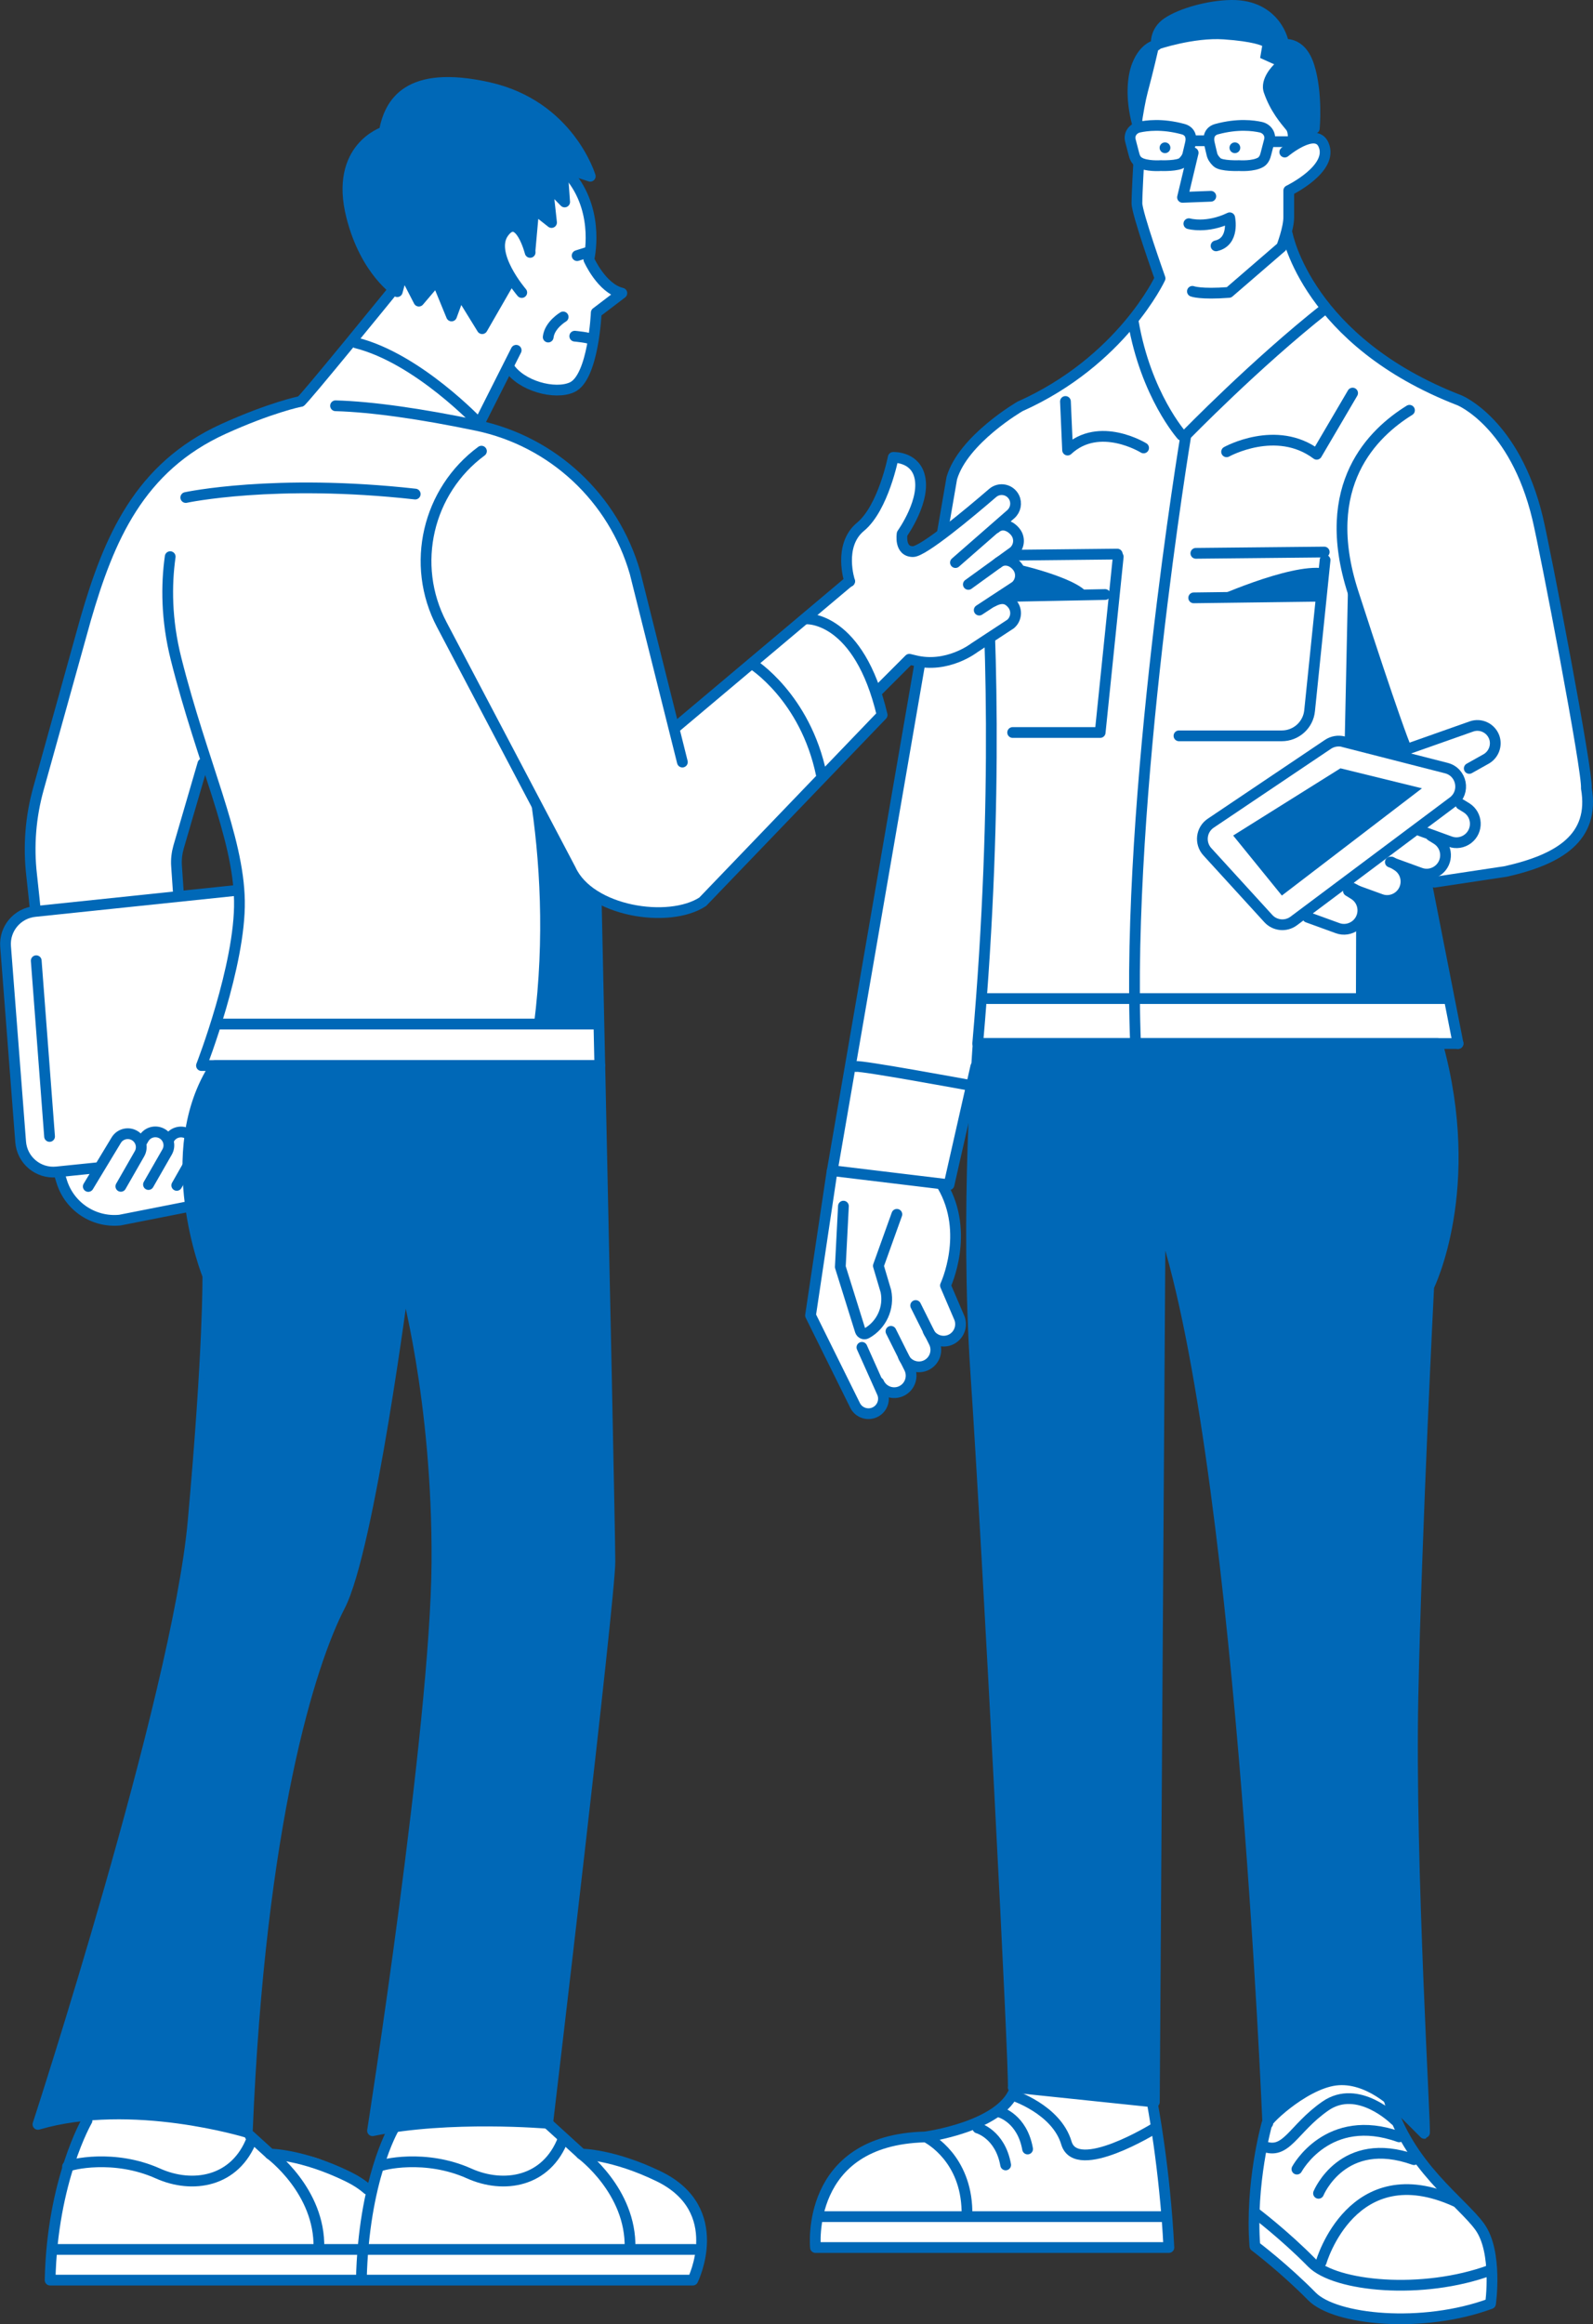 <?xml version="1.0" encoding="UTF-8"?><svg id="b" xmlns="http://www.w3.org/2000/svg" width="148.17" height="216.11" viewBox="0 0 148.17 216.11"><rect x="0" y="0" width="148.17" height="216.11" fill="#333333" stroke="none"/><defs><style>.d{fill:#fff;}.e{fill:#0068b7;}.f{fill:none;stroke:#0068b7;stroke-linecap:round;stroke-linejoin:round;stroke-width:1px;}</style></defs><g id="c"><g><g><path class="d" d="m130.27,215.54c-7.68.27-8.9-3.28-13.44-6.7-.57-3.79.82-10.94,1.15-11.53-1.4-25.39-3.21-60.04-9.44-82.48-2.05-1.11-.37,80.67-1.4,80.6.21,2.04,1.19,6.76,1.51,13.48,0,0-32.77,0-32.77,0,.06-1.54.06-3.74,1.56-6.09,1.62-2.54,4.69-3.96,8.57-4.05,2.88-.52,7.17-1.35,8.51-4.64-.48-8.94-3.56-60.08-4.09-79.59,0-5.02.18-9.56.31-12.4-.07,0-.86-.12-.72-.1-.04.17-1.83,8.11-1.83,8.09-.02-.02-.09-.09-.07-.07-.05,0-.74-.09-.69-.08,1.91,2.6,1.49,7.66.44,9.54.13.18,1.21,2.9,1.29,3,.46.98-.39,2.19-1.47,2.09-.12.01-.27-.05-.35-.06-.05-.01-.74-.23-.69-.21.78,1.41,0,2.99-1.61,2.6-.05-.01-.74-.23-.69-.21.83,1.53-.14,3.15-1.8,2.51-.05-.02-.76-.35-.72-.33.06.05.19.79.23.83.23.81-.51,1.68-1.36,1.61-.48.03-1.01-.47-1.11-.74-.08-.24-4.32-8.58-4.13-8.43,1.04-8.45,11.51-68.39,13.19-77.88.29-1.98,4.73-5.8,6.5-6.57,8.23-3.77,11.97-10.24,12.64-11.5.02-.03.2-.38.18-.37,0-.01-.03-.09-.04-.12-.01-.04-.01-.03-.02-.06-.23-.65-1.24-3.54-1.78-5.43-.57-1.7-.17-3.35-.15-5.07,0-.02.01-.19,0-.17-.25-.23-.4-.44-.46-.75-.01-.04-.16-.61-.25-.96-.05-.19-.06-.25-.08-.34-.08-.36.1-.72.4-.92.02-.02.19-.13.17-.12,0-.02,0-.12-.01-.17,0-.09-.01-.18-.02-.29-.38-2.41-.65-6.19,1.64-7.15.03-.01.27-.09.24-.09,0-.02,0-.13,0-.2,0-.06,0-.07,0-.09.21-2.62,4.51-3.28,7.18-3.39,3.4.27,4.09,2.11,4.47,3.32,0,.03.06.32.06.29,2.94.18,2.74,3.71,2.91,6.36-.07,1.15.13,1.39-.35,1.44,0,.04.06.23.04.19-.06.04-1.37.9-1.3.86.79.03,2.14-.52,2.44.51.79,1.47-1.87,3.48-3.07,4.03-.05.03-.24.12-.19.1,0,.06,0,1.11,0,1.83-.01.58,0,.54,0,.78,0,.33-.13,1-.24,1.42.01.01.07.08.1.11.03.03.03.05.04.1,1.99,7.16,8.61,12.53,16.06,15.39.1-.28,5.43,2.92,7.21,10.94.56,2.37,2.85,14.18,3.93,20.68.4,2.58.67,3.95.71,5.86-.38,6.61-10.29,6.29-14.99,7.34.05.29,2.94,14.92,2.91,14.83-.09,0-1.99,0-1.94,0,1.02,3.76,1.52,7.07,1.51,10.91-.07,6.99-2.03,11.21-2.28,11.75-1.31,22.09-2.08,52.75-.58,73.98.11,2.4.19,4.17.19,4.6-.08-.08-2.39-2.4-2.36-2.36-.03.02-.31.19-.48.3-.19.07-.1.12-.05.29,1.18,3.97,5.57,7.74,8.14,10.79.69,1.06,1.04,2.65,1.03,4.85-.14,1.28.14,2.09-.39,2.19-3.02,1.03-6.03,1.26-8.04,1.26h0Z"/><g><path class="e" d="m133.69,97.03c3.74,13.5-.8,22.6-.8,22.6,0,0-1.15,22.59-1.47,38.23-.32,15.64,1.22,40.47,1.07,40.51l-2.54-2.54s-2.67-2.81-5.75-2.41c-3.07.4-6.82,4.14-6.28,4.01,0,0-2.58-63.36-10.01-84.31l-.54,82.33-13.13-1.37c.18-.8-2.36-49.88-3.48-66.47-1-14.93.22-30.58.22-30.58"/><path class="f" d="m106.37,41.65s-4.12-2.55-7.07.2l-.2-4.52"/><path class="f" d="m114.09,42.01s4.63-2.58,8.38.23l3.34-5.69"/><line class="f" x1="108.36" y1="13.74" x2="108.36" y2="13.74"/><polyline class="f" points="110.98 14.21 109.99 18.35 112.62 18.25"/><path class="f" d="m105.93,11.83c-.57.13-.94.67-.79,1.23l.32,1.23c.07.31.21.62.46.78.69.43,2.04.33,2.04.33,0,0,1.66.07,2.06-.32.23-.22.42-.48.48-.8l.24-1.02c.12-.6-.1-1.09-.69-1.25-1.98-.54-3.44-.33-4.12-.18Z"/><line class="f" x1="114.86" y1="13.74" x2="114.86" y2="13.74"/><path class="f" d="m117.28,11.83c.57.13.94.67.79,1.23l-.32,1.23c-.07.31-.21.62-.46.78-.69.43-2.04.33-2.04.33,0,0-1.66.07-2.06-.32-.23-.22-.42-.48-.48-.8l-.24-1.02c-.12-.6.1-1.09.69-1.25,1.98-.54,3.44-.33,4.12-.18Z"/><line class="f" x1="111.1" y1="13.09" x2="111.98" y2="13.09"/><path class="f" d="m122.25,11.94s.3-3.26-.49-5.77-2.5-1.96-2.4-2.06-.66-3.67-4.85-3.61c-2.12.03-4.65.76-5.92,1.61-1.24.84-1.03,2.09-1.03,2.09,0,0-1.09.12-1.78,1.85-.44,1.11-.62,3.03,0,5.41"/><path class="f" d="m119.5,14.14s2.84-2.38,3.6-.7c1.01,2.24-3.23,4.28-3.23,4.28v2.46c.01,1.05-.66,2.78-.66,2.78l-4.9,4.23c-2.66.2-3.4-.1-3.4-.1"/><path class="f" d="m110.58,20.8s1.66.48,3.8-.55c0,0,.48,2.22-1.27,2.61"/><path class="f" d="m107.15,195.37s1.2,6.2,1.57,13.61h-32.87s-1.02-10,10.18-10.28c0,0,7.04-.93,8.33-4.35"/><line class="f" x1="107.99" y1="206.11" x2="76.32" y2="206.11"/><path class="f" d="m86.14,198.71c.37.19,3.7,2.04,3.8,6.85"/><path class="f" d="m94.19,194.82s4.07,1.3,5,4.44c.93,3.15,8.24-1.39,8.24-1.39"/><path class="f" d="m92.99,196.39s2.08.56,2.59,3.43"/><path class="f" d="m90.95,197.87s2.08.56,2.59,3.43"/><g><g><path class="f" d="m105.92,15.07s-.17,2.88-.17,3.83,2.15,6.98,2.15,6.98c0,0-3.56,7.68-13.03,11.91,0,0-5.28,3.06-6.34,6.67l-11.12,64.39,10.86,1.31,2.49-10.99"/><path class="f" d="m91.46,48.51c.67,8.26,1.49,25.57-.52,48.52h44.68"/><path class="f" d="m105.62,97.03c-.91-22.97,4.68-56.56,4.68-56.56,0,0,6.48-6.67,12.96-11.78"/><line class="f" x1="91.84" y1="92.85" x2="134.53" y2="92.85"/><line class="f" x1="132.65" y1="81.93" x2="135.62" y2="97.03"/><path class="f" d="m119.74,21.78s1.88,9.99,16.03,15.45c0,0,5.13,2.12,7.24,10.92.69,2.85,4.71,23.78,4.54,25.13h0c.81,4.62-2.54,6.63-7.49,7.75l-6.64,1"/><path class="f" d="m131.1,38.15c-3.36,2.09-8.48,6.91-5.25,16.92,3.77,11.67,4.79,14.15,4.79,14.15"/><path class="f" d="m130.86,69.67l6-2.12c.87-.31,1.82.15,2.13,1.02h0c.26.76-.06,1.6-.76,2l-1.57.88"/><path class="f" d="m135.88,74.79l.52.32c1.04.65,1.11,2.14.13,2.89h0c-.48.36-1.1.46-1.66.25l-2.78-1.01"/><path class="f" d="m133.11,77.71l.52.32c1.04.65,1.11,2.14.13,2.89h0c-.48.36-1.1.46-1.66.25l-2.78-1.01"/><path class="f" d="m129.43,80.16l.52.32c1.04.65,1.11,2.14.13,2.89h0c-.48.36-1.1.46-1.66.25l-2.78-1.01"/><path class="f" d="m125.42,82.84l.52.32c1.04.65,1.11,2.14.13,2.89h0c-.48.36-1.1.46-1.66.25l-2.78-1.01"/><path class="f" d="m124.95,68.97l9.58,2.45c1.44.37,1.81,2.24.62,3.13l-14.81,11.08c-.73.55-1.76.45-2.37-.22l-5.67-6.21c-.73-.8-.58-2.06.32-2.66l10.9-7.33c.42-.28.94-.37,1.43-.25Z"/><polygon class="e" points="124.68 71.44 132.26 73.3 119.23 83.27 114.7 77.69 124.68 71.44"/></g><line class="f" x1="111.23" y1="51.45" x2="123.17" y2="51.33"/><line class="f" x1="94.39" y1="51.62" x2="103.92" y2="51.52"/><polyline class="f" points="94.19 68.11 102.33 68.11 104.01 51.77"/><path class="f" d="m109.66,68.42h9.56c1.34,0,2.46-1.01,2.59-2.34l1.44-14"/><line class="f" x1="94.54" y1="55.44" x2="102.79" y2="55.28"/><line class="f" x1="111.03" y1="55.59" x2="122.64" y2="55.44"/><path class="e" d="m112.56,55.74s7.33-3.36,10.54-2.9l-.31,2.29-10.23.61Z"/><path class="e" d="m94.08,52.38c.46,0,6.87,1.53,7.18,3.05l-7.48.31.31-3.36Z"/><path class="e" d="m132.41,81.55l-1.99-1.37s1.83,1.99-.15,2.75c-1.99.76-1.37,1.53-1.99.76-.61-.76-3.05-1.99-2.6-1.68.46.31,1.37,1.53,1.07,2.14-.31.61-.61,1.68-.61,1.68l-.02,7.03h8.63l-2.34-11.3Z"/><polygon class="e" points="131.19 69.48 125.39 54.21 125.08 68.72 130.12 70.55 131.19 69.48"/></g><path class="f" d="m109.91,40.47s-3.32-3.73-4.5-10.54"/><path class="f" d="m129.19,195.19c1.76,6.2,6.79,9.54,8.46,11.88,1.67,2.34.99,7.13.99,7.13-6.35,2.34-14.45,1.52-16.61-.67-2.59-2.63-5.31-4.68-5.31-4.68-.45-5.79,1.11-11.35,1.11-11.35"/><path class="f" d="m138.64,211.08c-6.35,2.34-14.45,1.52-16.61-.67-2.59-2.63-5.31-4.68-5.31-4.68"/><path class="f" d="m122.89,210.33s2.88-10.01,12.51-5.63"/><path class="f" d="m122.64,203.94s2.25-5.5,8.88-3.13"/><path class="f" d="m120.63,201.69s2.88-5.38,9.51-3"/><path class="f" d="m133.69,97.03c3.74,13.5-.8,22.6-.8,22.6,0,0-1.15,22.59-1.47,38.23-.32,15.64,1.22,40.47,1.07,40.51l-2.54-2.54s-2.67-2.81-5.75-2.41c-3.07.4-6.82,4.14-6.28,4.01,0,0-2.58-63.36-10.01-84.31l-.54,82.33-13.13-1.37c.18-.8-2.36-49.88-3.48-66.47-1-14.93.22-30.58.22-30.58h42.71Z"/><path class="f" d="m129.75,197.13s-3.43-3.43-6.48-1.3c-3.06,2.13-3.61,4.63-5.83,3.7"/><path class="f" d="m79.63,99.17c.39-.13,10.34,1.7,10.34,1.7"/><path class="f" d="m78.45,112.15l-.29,5.65,1.86,5.95c.08.24.36.36.58.23h0c1.39-.77,2.12-2.36,1.8-3.92l-.7-2.36,1.72-4.79"/><path class="f" d="m77.4,108.86l-2.01,13.45,4.14,8.36c.35.72,1.24.99,1.93.6h0c.63-.35.89-1.13.59-1.79l-1.88-4.2"/><path class="f" d="m81.73,128.55c.37.84,1.37,1.19,2.18.76h0c.75-.4,1.05-1.33.67-2.1l-1.71-3.42"/><path class="f" d="m84.03,126.15c.37.84,1.37,1.19,2.18.76h0c.75-.4,1.05-1.33.67-2.1l-1.71-3.42"/><path class="f" d="m86.33,123.76c.37.84,1.37,1.19,2.18.76h0c.75-.4,1.05-1.33.67-2.1l-1.24-2.89s2.3-4.89-.29-9.29"/><line class="f" x1="118.4" y1="13.17" x2="119.82" y2="13.17"/><path class="e" d="m122.3,12.37s-.02-5.27-.84-7.03-2.11-1.23-2.11-1.23c0,0-.45-3.07-3.36-3.52-2.91-.45-6.04.48-7.24,1.44-1.2.96-1.2,2.18-1.2,2.18,0,0-1.78.65-2.15,3.26-.18,1.23-.11,3.02,0,4.56.19-.12.44-.23.76-.28.17-1.17.38-2.37.59-3.16.53-1.97.99-4,.99-4,0,0,3.28-1.12,6.08-.93,2.8.19,3.58.61,3.58.61l-.19,1.12,1.31.59s-1.42,1.3-.96,2.64c.6,1.74,1.57,2.85,2.09,3.48.28.34.09,1.96.09,1.96l2.56-1.69Z"/></g></g><g><path class="d" d="m93.16,52.01s1.06-.77,1.06-.77c.89-.72.28-2.12-.71-2.31l-.72-.15s1.17-1.02,1.17-1.02c.86-.7.28-2.18-.81-2.15-1.64.02-9.45,9.43-9.35,4.09,1.15-1.61,3.5-6.82-.69-7.09-.4,1.6-1.06,4.61-3.05,6.44-1.6,1.37-1.41,3.54-.99,5.02,0,0-16.43,13.82-16.43,13.82-3.32-12.13-3.44-24.7-18.28-28.26,0,0,2.88-5.71,2.88-5.71.99,1.49,3.02,2.3,4.56,2.27,3.24.43,3.42-5.68,3.57-7v-.17s2.3-1.74,2.3-1.74c-1.61-.6-2.33-1.92-2.98-3.15.42-2.21.32-5.06-1.51-7.53h-.23s-.24-.28-.24-.28l.38-.6,1.68.55c-.15-.43-.69-1.81-1.86-3.34-2.36-4.22-15.68-8.9-17.07-.82l-.04.2c-.5.18-.96.42-1.71,1.07-3.92,3.15.08,11.99,2.63,13.51-2.69,3.14-5.84,7.49-8.82,10.53-11.16,2.55-17.13,8.98-19.86,20.16,0,0-4.39,15.77-4.39,15.77-1.17,3.44-.67,8.17-.28,11.46-1.56.13-2.82,1.39-2.81,2.96v.25s1.41,18.16,1.41,18.16c.12,1.66,1.65,2.92,3.3,2.73l.52-.1s-.15.52-.15.52c.55,2.53,2.89,4.33,5.49,4.05l6.11-1.21s.51-.27.51-.27c.29,2.97,1.58,6.41,1.64,6.76,0,1.67-.04,8.01-1.37,22.83-1.54,14.52-9.25,39.55-13.87,54.32-.26.81-.43,1.35-.52,1.61,1.26-.36,2.63-.61,4.18-.76l.73-.07s-.44.73-.44.73c-1.86,3.28-3.44,10.23-3.37,14.63l28.65-.02h.23s.07.02.07.02c0,0,30.71,0,30.71,0,1.22-2.75,1.56-7.33-3.16-9.51-3.95-2-6.45-1.88-7.19-2.07l-3.05-2.77s-.13-.2-.13-.2c.78-7.09,5.05-41.77,5.79-52.18,0-2.89-.93-45.98-1.28-61.98,2.69,1.68,7.28,2.23,9.94.58l16.62-17.31c-.03-.7-.39-1.46-.6-2.22l.32-.16s2.9-2.9,2.9-2.9c.63.18,1.31.32,1.97.31,2.15,0,3.75-1.11,4.07-1.35,0,0,3.36-2.2,3.36-2.2.77-.61.43-1.91-.44-2.19l-.75-.23s1.66-1.09,1.66-1.09c1.12-1.14-.03-2.26-1.24-2.46Zm-76.53,31.39l-.23-4.09,2.92-8.36s2.05,6.78,2.28,7.6c.23.82.53,4.15.53,4.15l-5.49.7Zm23.04,75.32c-.98,11.78-5.01,39.38-5.01,39.38l1.89-.18s-.92,1.77-1.16,2.44-.85,3.54-.85,3.54c0-.31-2.5-2.14-4.46-2.99-1.95-.85-5.13-.85-5.13-.85l-2.2-1.83.37-3.17s.55-13.01,2.56-24.61c2.01-11.6,5.37-20.27,5.56-20.51.18-.24.73-1.28,1.77-4.09,1.04-2.81,4.52-26.38,4.52-26.38,0,0,.85,1.89,2.14,10.14,1.28,8.24.98,17.34,0,29.12Z"/><g><path class="e" d="m49.3,23.3l.35-3.91,1.65,1.3-.39-3.56,1.61,1.65-.23-3.24,2.61.85s-1.96-6.57-9.46-8.25c-7.54-1.68-9.21,1.44-9.7,4.12,0,0-4.67,1.46-3.03,7.88,1.3,5.12,4.24,6.98,4.24,6.98l.54-1.97,1.47,2.85,1.67-1.96,1.37,3.34.79-2.16,2.06,3.34,2.58-4.48.13-.23c-.77-1.24-1.59-3.05-.7-4.25,1.47-1.96,2.45,1.86,2.45,1.86"/><path class="f" d="m88.87,52.31l5.15-4.5c.44-.39.57-1.03.31-1.56h0c-.38-.76-1.36-.96-2-.41-2.16,1.86-6.46,5.45-7.41,5.45-1.29,0-1.01-1.66-1.01-1.66,0,0,2.33-3.24,1.57-5.53-.55-1.66-2.4-1.57-2.4-1.57,0,0-.92,4.7-3.04,6.45-2.12,1.75-1.01,5.07-1.01,5.07"/><line class="f" x1="79.01" y1="54.03" x2="62.81" y2="67.66"/><path class="f" d="m92.61,49.09c.58-.51,1.36-.23,1.84.38h0c.44.56.36,1.37-.18,1.83l-4.2,3.04"/><path class="f" d="m92.78,52.38c.58-.51,1.38-.3,1.85.31h0c.44.56.36,1.37-.18,1.83l-3.37,2.21"/><line class="f" x1="79.01" y1="54.06" x2="79.01" y2="54.06"/><path class="f" d="m75.08,57.55s4.81-.2,6.97,8.93l-16.69,17.37c-3.16,2.06-10.5.91-12.28-2.99l-11.99-22.78c-2.95-5.6-1.3-12.45,3.69-16.13"/><path class="f" d="m17.28,46.26s8.25-1.78,21.34-.32"/><path class="f" d="m69.95,61.72s4.95,3.07,6.45,10.32"/><path class="f" d="m53.17,16.52c2.65,3.39,1.6,7.61,1.6,7.61,0,0,1.19,2.69,3.07,3.13l-2.38,1.81s-.26,6.03-2.25,6.94c-1.59.73-4.78-.11-5.91-1.92"/><path class="f" d="m53.46,31.26s1.44.13,1.56.31"/><path class="f" d="m48.01,32.57l-3.44,6.82s-5.69-6.07-11.45-7.51"/><path class="f" d="m63.47,70.86l-4.4-17.59c-1.99-6.94-7.64-12.23-14.71-13.71-5.12-1.07-9.79-1.74-13.15-1.83"/><path class="f" d="m92.31,55.95c.84-.45,1.39-.36,1.87.24h0c.44.56.36,1.37-.18,1.83l-3.37,2.21s-2.52,1.97-5.59,1.18l-.46-.11-2.92,2.92"/><path class="f" d="m18.87,71.01l-2.26,7.75c-.16.57-.23,1.16-.19,1.74l.17,2.49"/><path class="f" d="m8.97,108.59l-3.71.38c-1.7.17-3.21-1.09-3.34-2.8l-1.4-18.16c-.13-1.65,1.09-3.1,2.74-3.26l18.86-1.97"/><line class="f" x1="53.68" y1="23.77" x2="54.56" y2="23.49"/><path class="f" d="m27.96,37.33c-.08,0-2.85.59-7.17,2.55-7.87,3.58-10.66,10.24-12.82,17.67l-4.39,15.77c-.73,2.61-.95,5.33-.64,8.03.18,1.6.33,3.12.33,3.12"/><path class="f" d="m49.3,23.3l.35-3.91,1.65,1.3-.39-3.56,1.61,1.65-.23-3.24,2.61.85s-1.96-6.57-9.46-8.25c-7.54-1.68-9.21,1.44-9.7,4.12,0,0-4.67,1.46-3.03,7.88,1.3,5.12,4.24,6.98,4.24,6.98l.54-1.97,1.47,2.85,1.67-1.96,1.37,3.34.79-2.16,2.06,3.34,2.58-4.48"/><path class="f" d="m36.6,26.93s-8.45,10.4-8.64,10.4"/><path class="f" d="m15.83,51.76c-.37,2.63-.37,5.88.55,9.52,2.45,9.72,5.79,16.49,5.89,22.48s-3.53,15.32-3.53,15.32h37.01"/><line class="f" x1="20.24" y1="95.22" x2="55.49" y2="95.22"/><path class="f" d="m55.79,99.08c.38,17.56.94,43.86.94,46.13,0,3.44-5.79,52.22-5.79,52.22,0,0-9.13-.79-16.29.69,0,0,5.89-37.5,5.99-52.81.1-15.31-3.04-26.31-3.04-26.31,0,0-3.24,25.03-5.99,30.33-2.75,5.3-7.43,20.09-8.61,48.95,0,0-10.73-3.31-19.47-.75,0,0,12.96-39.75,14.43-56.05s1.37-22.87,1.37-22.87c0,0-4.61-11.48.69-19.53h35.78Z"/><path class="f" d="m55.45,83.37s.15,6.7.34,15.71"/><path class="f" d="m8.21,110.32l2.6-4.3c.37-.62,1.19-.79,1.78-.39h0c.54.37.71,1.09.38,1.66l-1.73,3.02"/><path class="f" d="m13.81,110.14l1.73-3.02c.33-.57.16-1.29-.38-1.66h0c-.6-.4-1.41-.23-1.78.39l-.16.27"/><line class="f" x1="17.44" y1="108.46" x2="16.44" y2="110.22"/><path class="f" d="m15.76,105.86c.37-.62,1.19-.79,1.78-.39"/><path class="f" d="m5.58,109.34l.16.52c.72,2.33,2.98,3.83,5.41,3.59l6.19-1.22"/><path class="f" d="m36.59,197.96s-2.78,4.79-2.98,14.05h30.83s3.24-6.54-3.17-9.65c-4.25-2.06-7.19-2.07-7.19-2.07l-3.14-2.86"/><line class="f" x1="33.8" y1="209.16" x2="64.63" y2="209.16"/><path class="f" d="m35.23,201.45c.26-.19,4.32-1.19,8.42.65,3.17,1.42,7.19.84,8.74-3.24"/><path class="f" d="m54.07,200.29s4.66,3.43,4.53,8.74"/><path class="f" d="m34.18,203.56c-.5-.44-1.12-.84-1.86-1.2-4.25-2.06-7.19-2.07-7.19-2.07l-1.86-1.69"/><path class="f" d="m8.09,197.18s-3.24,5.57-3.43,14.83h28.75"/><line class="f" x1="4.85" y1="209.16" x2="33.74" y2="209.16"/><path class="f" d="m6.28,201.45c.26-.19,4.32-1.19,8.42.65,3.17,1.42,7.19.84,8.74-3.24"/><path class="f" d="m25.13,200.29s4.66,3.43,4.53,8.74"/><path class="f" d="m52.38,29.47s-1.26.74-1.39,1.87"/><path class="f" d="m48.53,27.2s-3.14-3.63-1.67-5.59c1.47-1.96,2.45,1.86,2.45,1.86"/><path class="e" d="m55.79,99.08c.38,17.56.94,43.86.94,46.13,0,3.44-5.79,52.22-5.79,52.22,0,0-9.13-.79-16.29.69,0,0,5.89-37.5,5.99-52.81.1-15.31-3.04-26.31-3.04-26.31,0,0-3.24,25.03-5.99,30.33-2.75,5.3-7.43,20.09-8.61,48.95,0,0-10.73-3.31-19.47-.75,0,0,12.96-39.75,14.43-56.05s1.37-22.87,1.37-22.87c0,0-4.61-11.48.69-19.53h35.78Z"/><path class="e" d="m55.49,83.52s-1.38-1-2.57-2.95c-.5-.82-2.02-3.64-3.62-6.64.92,5.88,1.39,13.27.37,21.29h5.82v-11.69Z"/><line class="f" x1="3.37" y1="89.33" x2="4.61" y2="105.67"/></g></g></g></g></svg>